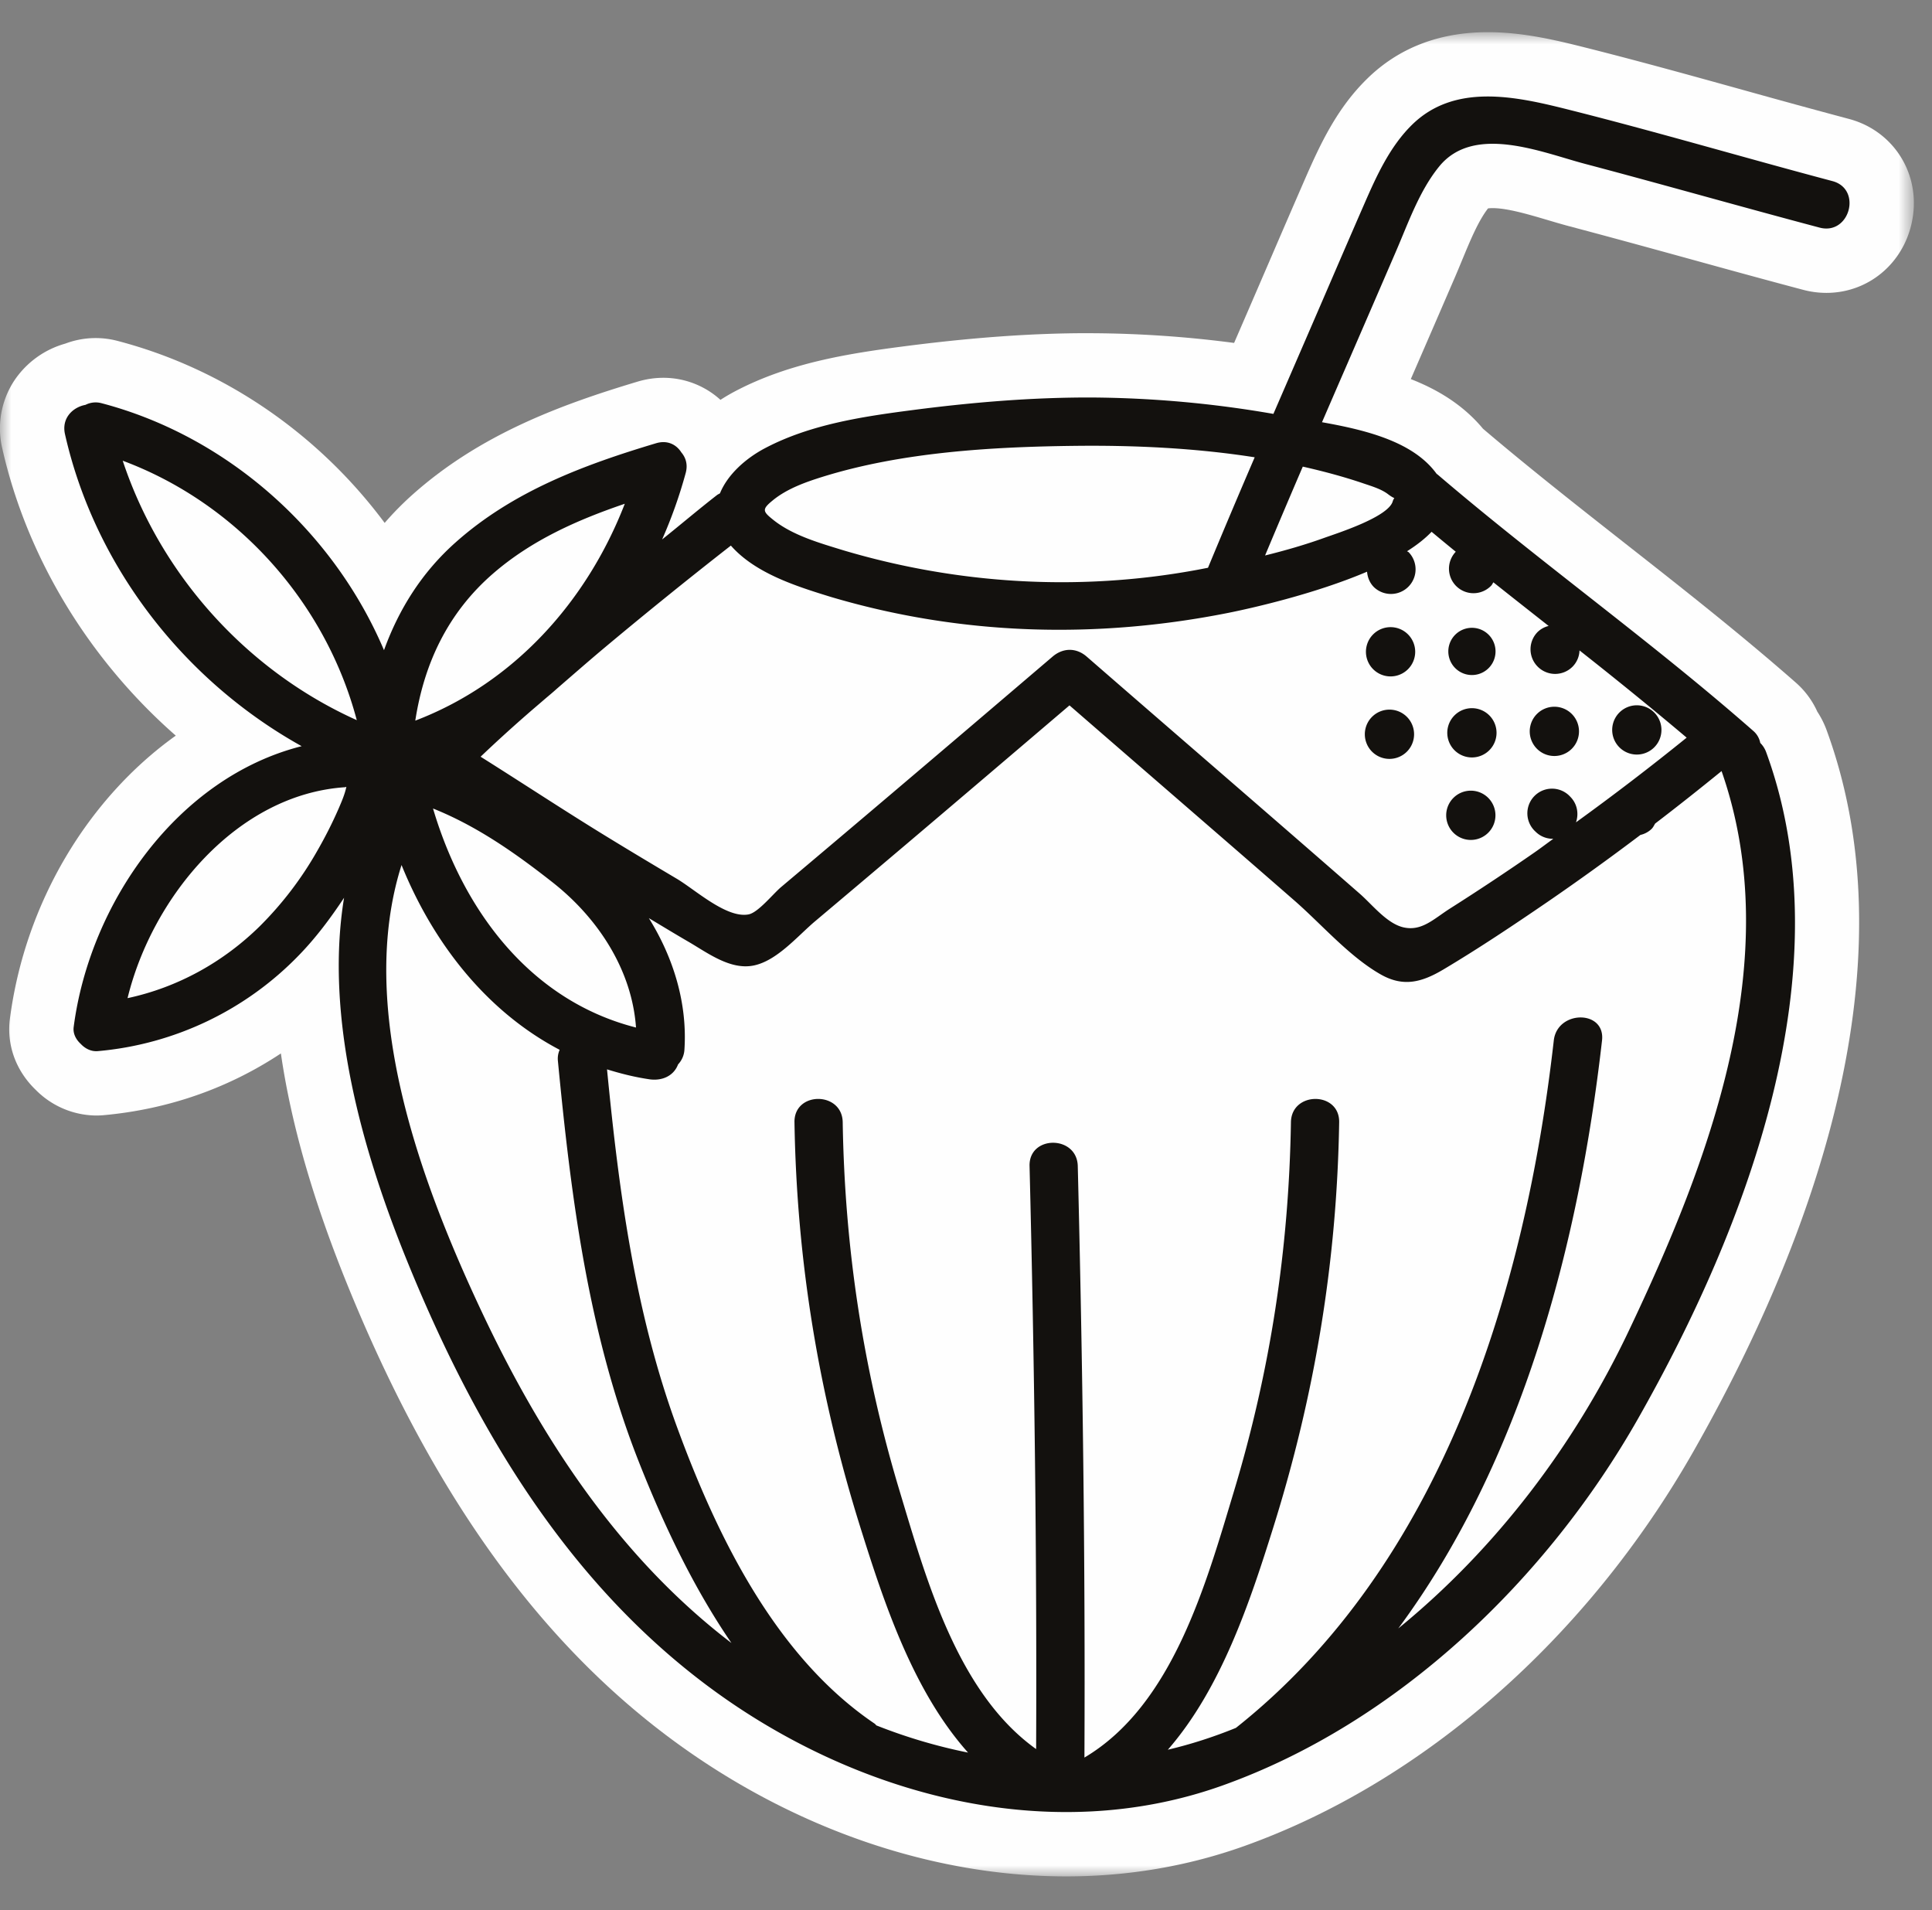 <svg xmlns="http://www.w3.org/2000/svg" xmlns:xlink="http://www.w3.org/1999/xlink" viewBox="0 0 87 86">
  <rect x="0" y="0" width="87" height="86" fill="#808080" stroke="none"/>
  <defs>
    <path id="a" d="M0 .963h86.183v83.028H0z"/>
  </defs>
  <g fill="none" fill-rule="evenodd">
    <g transform="translate(0 .486)">
      <mask id="b" fill="#fff">
        <use xlink:href="#a"/>
      </mask>
      <path fill="#FEFEFE" d="M66.996.963c-2.185 0-4.014.705-5.434 2.098-1.332 1.305-2.075 2.861-2.78 4.475a812.967 812.967 0 0 0-1.506 3.478l-1.051 2.434-.652 1.505a50.9 50.9 0 0 0-6.373-.437l-.197-.002c-2.527 0-5.253.196-8.333.597-2.51.326-5.162.75-7.57 2.02a8.528 8.528 0 0 0-.657.385 3.82 3.82 0 0 0-2.57-.993c-.388 0-.778.058-1.16.172-3.458 1.037-7.077 2.368-10.118 5.071-.453.403-.878.833-1.273 1.29-2.97-3.993-7.215-6.933-12.017-8.191a3.868 3.868 0 0 0-2.365.119A4.094 4.094 0 0 0 .642 16.65a3.922 3.922 0 0 0-.54 3.051c1.117 4.944 3.926 9.525 7.813 12.932-3.93 2.808-6.783 7.497-7.468 12.742-.155 1.185.268 2.346 1.161 3.205a3.865 3.865 0 0 0 2.723 1.156c.111 0 .223-.005.336-.015 2.912-.265 5.618-1.213 7.982-2.78.457 3.164 1.45 6.612 2.987 10.399 3.77 9.287 8.54 15.98 14.584 20.462 5.383 3.991 11.703 6.19 17.797 6.19 2.781 0 5.476-.46 8.01-1.365 8.086-2.89 15.47-9.384 20.257-17.816 4.951-8.72 10.004-21.424 5.968-32.431a4.082 4.082 0 0 0-.416-.826 3.83 3.83 0 0 0-.968-1.307c-2.516-2.209-5.159-4.284-7.715-6.29-2.117-1.665-4.305-3.382-6.373-5.142a6.5 6.5 0 0 0-.314-.352c-.833-.866-1.842-1.455-2.936-1.882.67-1.54 1.337-3.079 2.002-4.62.105-.246.21-.497.314-.75.372-.898.724-1.748 1.161-2.314.042-.006.109-.013.207-.013.664 0 1.621.284 2.467.534.336.1.657.194.954.274 1.79.473 3.577.964 5.362 1.455 1.731.478 3.463.955 5.2 1.415a4.09 4.09 0 0 0 1.045.138c1.998 0 3.642-1.477 3.907-3.512.26-1.99-.956-3.807-2.89-4.32a425.118 425.118 0 0 1-4.785-1.309c-2.353-.653-4.786-1.328-7.212-1.936-1.33-.335-2.757-.66-4.266-.66" mask="url(#b)"/>
    </g>
    <path fill="#13110E" d="M74.477 33.661a1.109 1.109 0 1 0-1.572-1.564 1.109 1.109 0 0 0 1.572 1.564M70.764 33.726a1.109 1.109 0 1 0-1.572-1.564 1.109 1.109 0 0 0 1.572 1.564M67.036 30.078a1.063 1.063 0 1 0-1.507-1.5 1.063 1.063 0 0 0 1.507 1.5M67.051 33.791a1.109 1.109 0 1 0-1.572-1.564 1.109 1.109 0 0 0 1.572 1.564M63.388 30.143a1.109 1.109 0 1 0-1.572-1.564 1.109 1.109 0 0 0 1.572 1.564M67.002 37.505a1.109 1.109 0 1 0-1.572-1.564 1.109 1.109 0 0 0 1.572 1.564M63.338 33.856a1.109 1.109 0 1 0-1.572-1.564 1.109 1.109 0 0 0 1.572 1.564"/>
    <path fill="#13110E" d="M61.395 21.763c.357.122.8.25 1.108.485.385.293.29.067.212.326-.207.705-2.492 1.43-3.067 1.636-.876.316-1.774.574-2.68.798a466.773 466.773 0 0 1 1.698-4c.929.21 1.844.454 2.729.755m11.932 38.192c-2.427 5.101-5.959 9.77-10.36 13.359 5.583-7.544 8.136-17.345 9.174-26.472.157-1.386-2.015-1.374-2.172 0-1.284 11.294-5.038 23.6-14.315 30.95-1.012.412-2.034.74-3.065.983 2.41-2.766 3.704-6.675 4.75-10.014 1.872-5.97 2.865-11.98 2.965-18.237.023-1.397-2.149-1.398-2.172 0-.091 5.695-.924 11.173-2.569 16.625-1.248 4.136-2.75 9.623-6.73 11.979.041-8.877-.08-17.757-.3-26.631-.034-1.395-2.206-1.4-2.171 0 .217 8.747.333 17.5.296 26.249-3.545-2.529-4.956-7.671-6.141-11.597-1.644-5.452-2.478-10.93-2.569-16.625-.022-1.396-2.194-1.4-2.172 0 .101 6.258 1.095 12.266 2.966 18.237 1.062 3.388 2.372 7.37 4.85 10.143a24.075 24.075 0 0 1-4.126-1.223c-.032-.026-.047-.059-.083-.082-4.453-3.012-7.091-8.427-8.894-13.345-1.902-5.188-2.622-10.64-3.154-16.11.614.19 1.245.35 1.907.447.547.081 1.089-.132 1.292-.67a1.05 1.05 0 0 0 .286-.655c.14-2.101-.496-4.155-1.601-5.93.598.358 1.193.721 1.795 1.07.849.494 1.874 1.275 2.921 1.063 1.059-.213 1.988-1.337 2.778-2 1.35-1.137 2.699-2.276 4.046-3.417 2.47-2.093 4.936-4.194 7.401-6.295 2.129 1.849 4.264 3.695 6.395 5.543 1.244 1.077 2.485 2.156 3.725 3.237 1.228 1.07 2.476 2.527 3.892 3.332 1.037.59 1.871.347 2.843-.232 1.587-.946 3.13-1.978 4.654-3.02a113.915 113.915 0 0 0 4.201-3.027 1.07 1.07 0 0 0 .503-.271c.07-.071.11-.157.158-.24 1.01-.772 2.007-1.562 2.993-2.364 2.947 8.433-.555 17.586-4.197 25.24m-51.673-.98c-2.706-5.764-5.618-13.593-3.572-20.031 1.421 3.511 3.828 6.593 7.12 8.32a.982.982 0 0 0-.079.499c.59 6.141 1.366 12.281 3.648 18.06 1.106 2.8 2.44 5.627 4.166 8.147-5.052-3.854-8.575-9.222-11.283-14.996M14.29 38.301a15.738 15.738 0 0 1-2.59 3.397c-1.652 1.625-3.708 2.76-5.956 3.24 1.12-4.582 4.936-9.17 9.79-9.496.024-.001.04-.014.063-.017-.07.34-.22.68-.344.969-.284.653-.608 1.29-.963 1.907M5.526 20.742c5.148 1.917 9.136 6.373 10.54 11.68-4.942-2.22-8.83-6.529-10.54-11.68m16.685 5.074c1.73-1.497 3.79-2.41 5.924-3.136-1.713 4.418-5.009 8.076-9.434 9.764.397-2.573 1.464-4.857 3.51-6.628M19.5 36.4c1.966.788 3.701 1.999 5.404 3.341 2.033 1.605 3.554 3.93 3.736 6.52-4.76-1.212-7.783-5.272-9.14-9.86m42.06-10.663c.021.253.117.502.31.696a1.109 1.109 0 0 0 1.565-1.571c-.022-.02-.05-.027-.073-.046.435-.274.81-.567 1.104-.875.362.301.724.601 1.089.898a1.104 1.104 0 0 0 1.596 1.526c.043-.045.063-.1.098-.149.827.657 1.657 1.31 2.488 1.964a1.08 1.08 0 0 0-.494.27 1.107 1.107 0 0 0 .005 1.566 1.106 1.106 0 0 0 1.566-.003 1.09 1.09 0 0 0 .313-.731c1.63 1.283 3.24 2.589 4.825 3.927a115.365 115.365 0 0 1-4.984 3.813c.136-.39.056-.838-.255-1.15a1.11 1.11 0 1 0-1.564 1.571c.22.22.511.325.8.32-.282.199-.554.41-.838.607-1.25.868-2.52 1.71-3.807 2.527-.74.47-1.281 1.043-2.108.852-.745-.173-1.4-1.02-1.955-1.506-4.09-3.574-8.207-7.118-12.305-10.682-.47-.408-1.063-.404-1.537 0-2.38 2.03-4.761 4.06-7.146 6.082a1714.532 1714.532 0 0 1-5.076 4.29c-.369.311-1.038 1.154-1.47 1.234-.994.186-2.4-1.114-3.235-1.608-1.025-.608-2.049-1.22-3.065-1.842-1.942-1.186-3.84-2.44-5.765-3.65a64.263 64.263 0 0 1 2.08-1.896c.273-.24.55-.472.824-.71.174-.148.35-.292.519-.446.666-.576 1.328-1.155 2-1.723a215.433 215.433 0 0 1 5.847-4.73c1.1 1.254 2.966 1.838 4.501 2.311 5.846 1.734 11.937 1.905 17.905.717.932-.186 3.835-.827 6.243-1.853m-26.752-3.22c.629-.51 1.438-.803 2.202-1.042 3.595-1.124 7.665-1.36 11.405-1.403 2.63-.03 5.396.094 8.084.515a415.63 415.63 0 0 0-2.103 4.974c-.185.035-.37.073-.556.106-5.28.963-10.71.636-15.85-.888-1.054-.325-2.272-.664-3.151-1.36-.501-.399-.545-.484-.03-.902M82.516 8.153c-3.99-1.058-7.954-2.231-11.96-3.236-2.327-.584-5.057-1.175-6.968.698-.998.977-1.602 2.305-2.152 3.567-.859 1.965-1.702 3.937-2.556 5.905l-1.537 3.547a49.52 49.52 0 0 0-8.156-.738c-2.725-.01-5.445.22-8.144.573-2.233.29-4.579.647-6.595 1.71-.876.462-1.685 1.19-2.027 2.031-.044.028-.09.045-.132.077-.837.65-1.645 1.338-2.473 2a21.21 21.21 0 0 0 1.063-2.996c.102-.38 0-.69-.196-.921-.221-.35-.621-.57-1.141-.414-3.268.979-6.436 2.16-9.023 4.461-1.537 1.366-2.565 3.029-3.227 4.855-2.276-5.361-7.054-9.633-12.722-11.12a1.006 1.006 0 0 0-.72.075c-.569.105-1.088.595-.923 1.323 1.344 5.952 5.368 11.105 10.657 14.044-5.592 1.414-9.538 7.06-10.266 12.643-.04.293.103.566.321.764.199.212.47.348.765.322a14.343 14.343 0 0 0 9.068-4.329c.76-.783 1.416-1.662 2.022-2.576-.888 5.419.838 11.424 2.825 16.319 2.998 7.384 7.13 14.407 13.625 19.224 6.53 4.843 15.268 7.226 23.107 4.424 7.904-2.824 14.613-9.296 18.714-16.519 4.875-8.586 9.355-20.216 5.767-30.002a1.134 1.134 0 0 0-.265-.416.948.948 0 0 0-.312-.539c-4.596-4.037-9.586-7.584-14.235-11.559-.007-.005-.016-.005-.023-.011a3.5 3.5 0 0 0-.32-.383c-1.134-1.18-3.1-1.636-4.846-1.947.347-.8.691-1.598 1.039-2.396.767-1.77 1.536-3.542 2.3-5.314.551-1.276 1.048-2.711 1.938-3.804 1.566-1.924 4.614-.635 6.566-.118 3.528.933 7.037 1.935 10.564 2.87 1.353.36 1.93-1.734.578-2.094"/>
  </g>
</svg>
